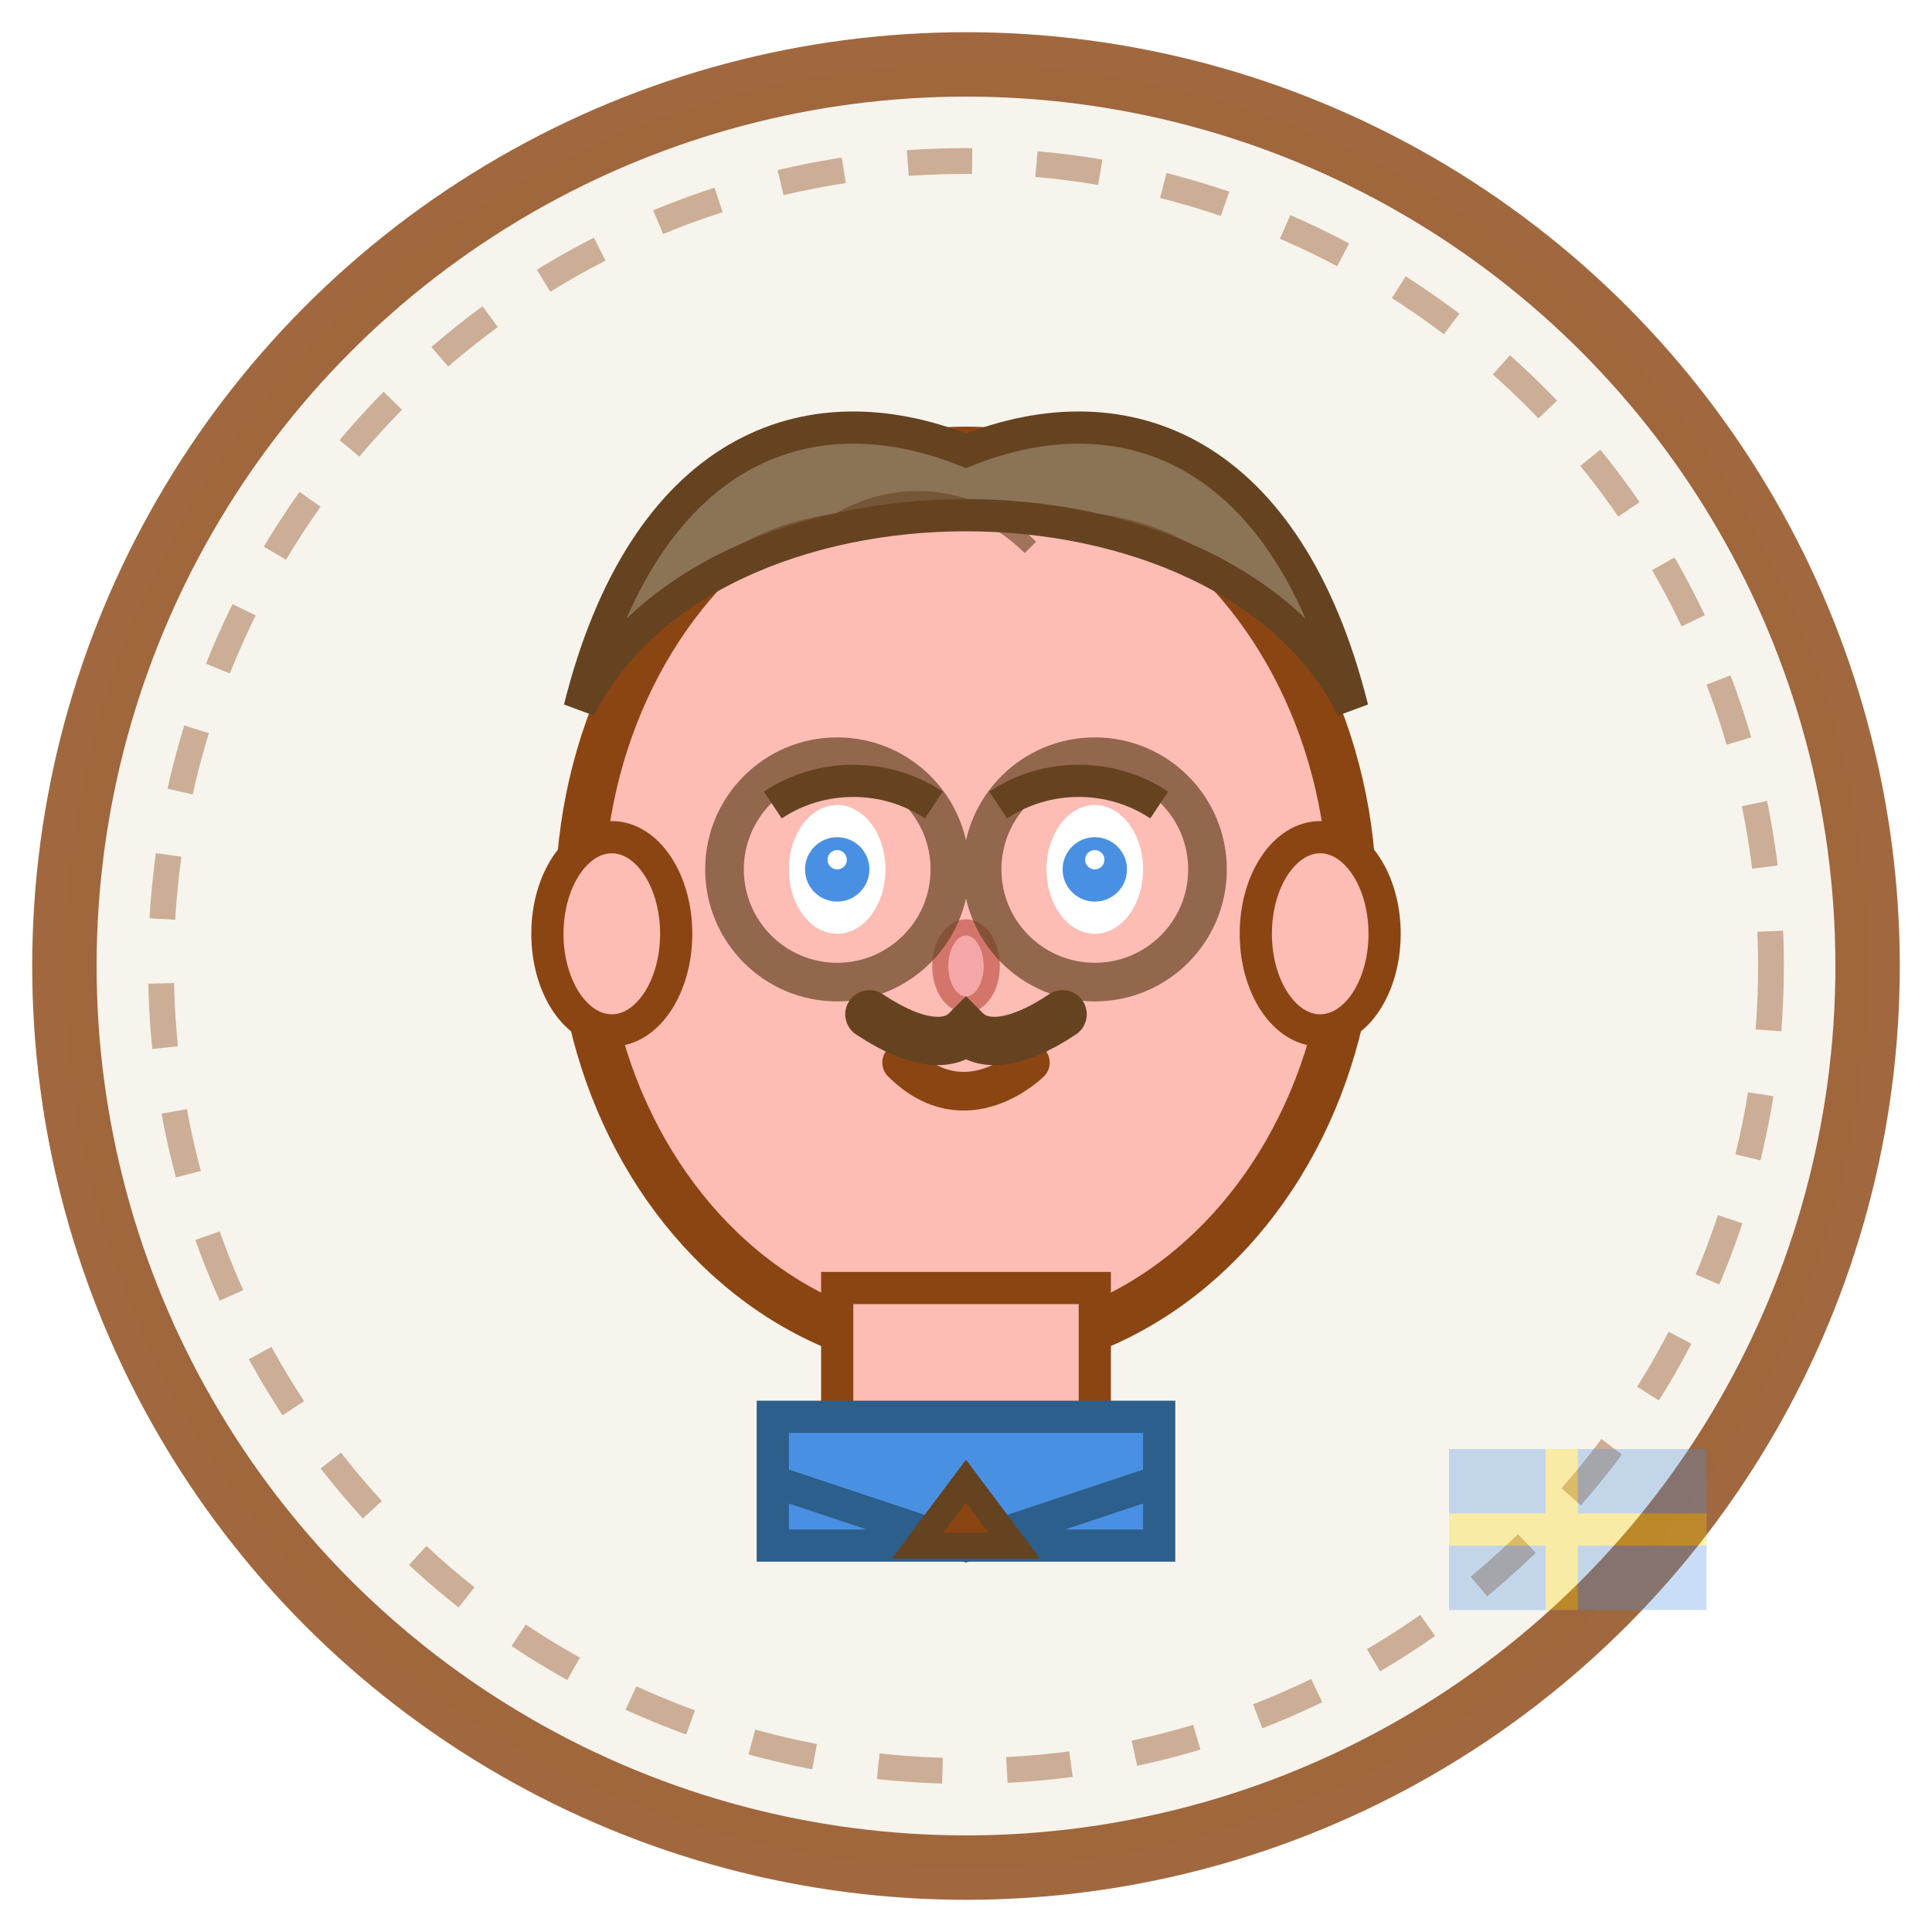 <svg width="60" height="60" viewBox="0 0 60 60" fill="none" xmlns="http://www.w3.org/2000/svg">
  <!-- Anders Larsson Avatar - Hand-drawn vintage style -->
  
  <defs>
    <filter id="handDrawn" x="-20%" y="-20%" width="140%" height="140%">
      <feTurbulence baseFrequency="0.04" numOctaves="3" result="noise"/>
      <feDisplacementMap in="SourceGraphic" in2="noise" scale="0.6"/>
    </filter>
  </defs>
  
  <!-- Background circle -->
  <circle cx="30" cy="30" r="28" fill="#F4F1E8" stroke="#8B4513" stroke-width="2" opacity="0.9" filter="url(#handDrawn)"/>
  
  <!-- Face -->
  <g transform="translate(30, 30)" filter="url(#handDrawn)">
    <!-- Head shape -->
    <ellipse cx="0" cy="-2" rx="12" ry="14" fill="#FDBCB4" stroke="#8B4513" stroke-width="1.5"/>
    
    <!-- Hair -->
    <path d="M-12 -8 C-10 -16 -5 -18 0 -16 C5 -18 10 -16 12 -8 C10 -12 5 -14 0 -14 C-5 -14 -10 -12 -12 -8 Z" 
          fill="#8B7355" 
          stroke="#654321" 
          stroke-width="1"/>
    
    <!-- Hair details -->
    <g stroke="#654321" stroke-width="0.5" fill="none" opacity="0.6">
      <path d="M-8 -12 C-6 -14 -3 -14 0 -14"/>
      <path d="M0 -14 C3 -14 6 -14 8 -12"/>
      <path d="M-5 -13 C-3 -15 0 -15 2 -13"/>
    </g>
    
    <!-- Eyes -->
    <ellipse cx="-4" cy="-3" rx="1.5" ry="2" fill="#FFF"/>
    <ellipse cx="4" cy="-3" rx="1.5" ry="2" fill="#FFF"/>
    <circle cx="-4" cy="-3" r="1" fill="#4A90E2"/>
    <circle cx="4" cy="-3" r="1" fill="#4A90E2"/>
    <circle cx="-4" cy="-3.3" r="0.3" fill="#FFF"/>
    <circle cx="4" cy="-3.3" r="0.3" fill="#FFF"/>
    
    <!-- Eyebrows -->
    <path d="M-6 -5 C-4.5 -6 -2.5 -6 -1 -5" stroke="#654321" stroke-width="1" fill="none"/>
    <path d="M1 -5 C2.5 -6 4.5 -6 6 -5" stroke="#654321" stroke-width="1" fill="none"/>
    
    <!-- Nose -->
    <ellipse cx="0" cy="0" rx="0.8" ry="1.2" fill="#F4A7A7" stroke="#D4756B" stroke-width="0.5"/>
    
    <!-- Mouth -->
    <path d="M-2 3 C0 5 2 3 2 3" stroke="#8B4513" stroke-width="1.2" fill="none" stroke-linecap="round"/>
    
    <!-- Mustache -->
    <path d="M-3 1.5 C-1.5 2.5 -0.5 2.5 0 2 C0.5 2.5 1.5 2.5 3 1.5" 
          stroke="#654321" 
          stroke-width="1.5" 
          fill="none" 
          stroke-linecap="round"/>
    
    <!-- Ears -->
    <ellipse cx="-11" cy="-1" rx="2" ry="3" fill="#FDBCB4" stroke="#8B4513" stroke-width="1"/>
    <ellipse cx="11" cy="-1" rx="2" ry="3" fill="#FDBCB4" stroke="#8B4513" stroke-width="1"/>
    
    <!-- Neck -->
    <rect x="-4" y="10" width="8" height="6" fill="#FDBCB4" stroke="#8B4513" stroke-width="1"/>
    
    <!-- Collar -->
    <rect x="-6" y="14" width="12" height="4" fill="#4A90E2" stroke="#2C5F8B" stroke-width="1"/>
    <path d="M-6 16 L0 18 L6 16" stroke="#2C5F8B" stroke-width="1" fill="none"/>
    
    <!-- Tie -->
    <polygon points="0,16 -1.5,18 1.5,18" fill="#8B4513" stroke="#654321" stroke-width="0.8"/>
  </g>
  
  <!-- Character details -->
  <g opacity="0.7">
    <!-- Vintage style glasses -->
    <g transform="translate(30, 27)">
      <circle cx="-4" cy="0" r="3.5" fill="none" stroke="#654321" stroke-width="1.2"/>
      <circle cx="4" cy="0" r="3.5" fill="none" stroke="#654321" stroke-width="1.2"/>
      <line x1="-0.5" y1="0" x2="0.5" y2="0" stroke="#654321" stroke-width="1"/>
    </g>
  </g>
  
  <!-- Decorative frame -->
  <g opacity="0.4" stroke="#8B4513" stroke-width="0.8" fill="none">
    <circle cx="30" cy="30" r="25" stroke-dasharray="2,2"/>
  </g>
  
  <!-- Swedish flag element (subtle) -->
  <g transform="translate(45, 45)" opacity="0.3">
    <rect x="0" y="0" width="8" height="5" fill="#4A90E2"/>
    <rect x="3" y="0" width="1" height="5" fill="#FFD700"/>
    <rect x="0" y="2" width="8" height="1" fill="#FFD700"/>
  </g>
</svg>

